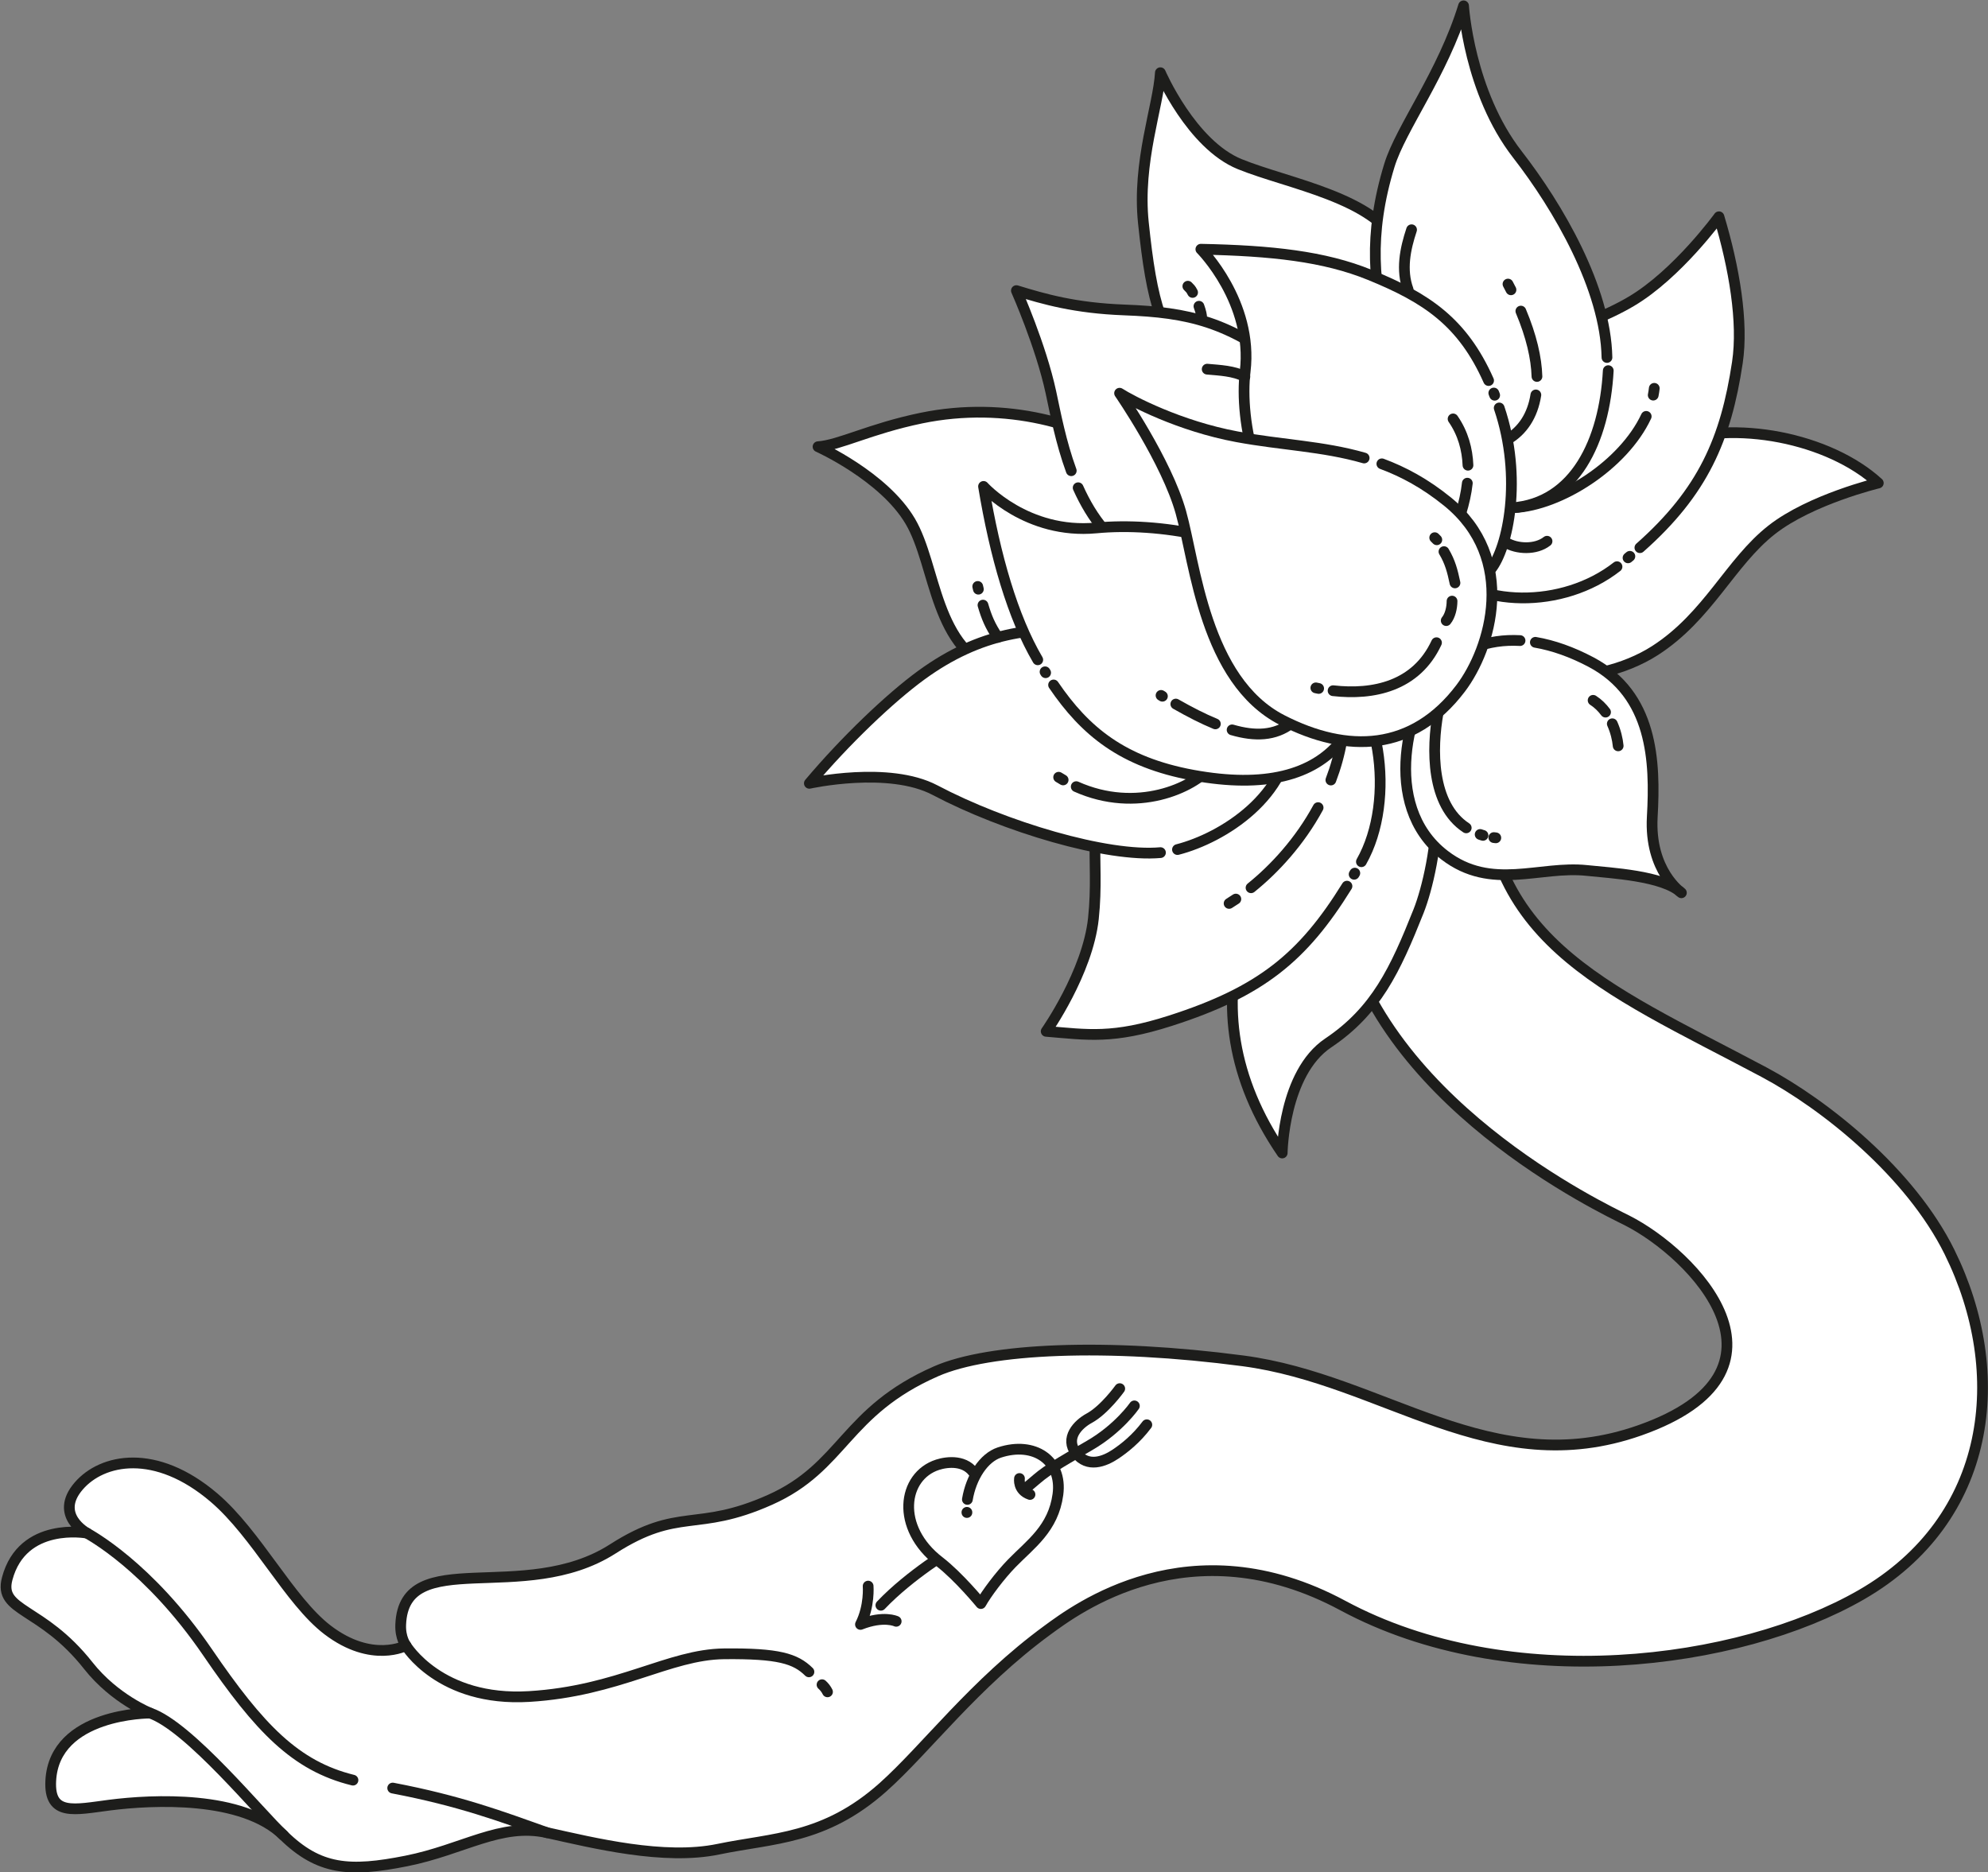 <svg xmlns="http://www.w3.org/2000/svg" xmlns:xlink="http://www.w3.org/1999/xlink" xmlns:serif="http://www.serif.com/" width="100%" height="100%" viewBox="0 0 1388 1307" xml:space="preserve" style="fill-rule:evenodd;clip-rule:evenodd;stroke-linecap:round;stroke-linejoin:round;stroke-miterlimit:10;">
    <rect x="0" y="0" width="1388" height="1307" fill="#808080" stroke="none"/>
    <g transform="matrix(1,0,0,1,-5659.13,-4072.32)">
        <g transform="matrix(4.167,0,0,4.167,0,0)">
            <g transform="matrix(1,0,0,1,1606.75,1290.97)">
                <path d="M0,-188.045C-1.537,-156.355 19.782,-148.481 46.863,-134.076C57.136,-128.612 71.424,-117.19 77.977,-103.923C88.007,-83.615 85.165,-59.159 63.188,-46.497C42.681,-34.681 4.268,-29.659 -23.677,-44.695C-49.313,-58.489 -68.502,-43.986 -73.172,-40.567C-85.478,-31.559 -93.524,-20.664 -100.737,-14.238C-110.555,-5.492 -119.203,-5.764 -128.308,-3.871C-137.413,-1.978 -149.246,-4.919 -157.009,-6.641C-164.771,-8.363 -171.058,-3.796 -180.586,-1.899C-190.113,0 -195.208,-0.373 -201.163,-6.192C-208.04,-12.913 -223.078,-12.188 -230.305,-11.258C-236.167,-10.503 -240.474,-9.345 -240.162,-15.342C-239.569,-26.736 -223.526,-26.678 -223.526,-26.678C-223.526,-26.679 -229.464,-29.033 -233.875,-34.627C-241.704,-44.556 -248.946,-43.6 -247.463,-49.188C-244.901,-58.842 -234.101,-56.83 -234.101,-56.83C-234.101,-56.83 -239.695,-59.831 -235.478,-64.721C-231.543,-69.283 -222.593,-71.118 -212.815,-62.779C-205.646,-56.665 -200.17,-45.486 -193.787,-40.613C-186.339,-34.926 -180.647,-37.991 -180.647,-37.991C-180.647,-37.991 -181.626,-39.228 -181.528,-41.515C-180.955,-54.926 -160.929,-44.621 -145.995,-54.182C-134.837,-61.327 -132.051,-56.877 -119.656,-62.406C-107.26,-67.936 -107.208,-77.206 -91.805,-83.95C-82.92,-87.84 -63.214,-88.694 -40.415,-85.691C-16.739,-82.572 1.204,-65.261 26.113,-74.059C54.136,-83.956 35.105,-103.579 23.922,-109.229C20.358,-111.029 -18.63,-129.275 -24.2,-161.157" style="fill:white;fill-rule:nonzero;stroke:rgb(29,29,27);stroke-width:1.8px;"></path>
            </g>
            <g transform="matrix(1,0,0,1,1426.1,1262.42)">
                <path d="M0,-9.441C0,-9.441 5.642,0 20.634,-0.902C35.625,-1.805 44.07,-7.962 53.32,-8.056C62.438,-8.147 65.272,-7.257 67.521,-5.035" style="fill:none;fill-rule:nonzero;stroke:rgb(29,29,27);stroke-width:1.8px;"></path>
            </g>
            <g transform="matrix(0.961,0.278,0.278,-0.961,1425.43,1273.41)">
                <path d="M-0.53,-3.738C10.913,-2.67 18.253,-3.249 26.388,-3.738" style="fill:none;fill-rule:nonzero;stroke:rgb(29,29,27);stroke-width:1.8px;"></path>
            </g>
            <g transform="matrix(1,0,0,1,1372.65,1275.53)">
                <path d="M0,-41.389C0.378,-41.143 10.324,-35.889 20.209,-21.42C28.899,-8.7 34.945,-2.364 44.573,0" style="fill:none;fill-rule:nonzero;stroke:rgb(29,29,27);stroke-width:1.8px;"></path>
            </g>
            <g transform="matrix(0.737,0.675,0.675,-0.737,1393.08,1259.43)">
                <path d="M-3.982,-10.243C2.413,-7.455 21.215,-10.248 26.345,-10.243" style="fill:none;fill-rule:nonzero;stroke:rgb(29,29,27);stroke-width:1.8px;"></path>
            </g>
            <g transform="matrix(-0.608,-0.794,-0.794,0.608,1496.47,1259.41)">
                <path d="M-1.212,0.598C-0.761,0.502 -0.161,0.5 0.295,0.598" style="fill:none;fill-rule:nonzero;stroke:rgb(29,29,27);stroke-width:1.8px;"></path>
            </g>
            <g transform="matrix(0.787,-0.616,-0.616,-0.787,1509.83,1248.92)">
                <path d="M-1.615,4.683C5.432,5.725 13.581,4.683 13.581,4.683" style="fill:none;fill-rule:nonzero;stroke:rgb(29,29,27);stroke-width:1.8px;"></path>
            </g>
            <g transform="matrix(1,0,0,1,1520.17,1236.18)">
                <path d="M0,-7.684C0.625,-11.4 2.72,-14.676 5.375,-15.547C11.179,-17.448 15.936,-14.254 15.171,-8.526C14.403,-2.799 10.589,-0.209 7.457,3.007C5.412,5.108 3.197,8.09 2.257,9.764C2.257,9.764 -1.46,5.23 -4.715,2.723C-12.085,-2.951 -10.899,-11.59 -4.988,-13.495C-3.383,-14.011 -0.178,-14.397 1.309,-11.779" style="fill:white;fill-rule:nonzero;stroke:rgb(29,29,27);stroke-width:1.8px;"></path>
            </g>
            <g transform="matrix(1,0,0,1,1520.09,1230.66)">
                <path d="M0,-0.001C-0.012,-0.117 0.006,0.116 0,-0.001" style="fill:white;fill-rule:nonzero;stroke:rgb(29,29,27);stroke-width:1.8px;"></path>
            </g>
            <g transform="matrix(1,0,0,1,1548.15,1226.6)">
                <path d="M0,-13.775C0,-13.775 -2.626,-9.973 -7.482,-7.162C-15.813,-2.342 -14.944,-2.658 -18.152,0" style="fill:none;fill-rule:nonzero;stroke:rgb(29,29,27);stroke-width:1.8px;"></path>
            </g>
            <g transform="matrix(-0.828,-0.56,-0.56,0.828,1537.64,1220.79)">
                <path d="M-0.591,-13.511C-0.591,-13.511 -0.473,-9.113 0.874,-6.529C1.849,-4.658 2.437,-1.437 -0.591,-0.454C-3.62,0.533 -5.32,-1.976 -6.149,-4.004C-6.832,-5.67 -7.607,-8.121 -7.745,-11.04" style="fill:none;fill-rule:nonzero;stroke:rgb(29,29,27);stroke-width:1.8px;"></path>
            </g>
            <g transform="matrix(0.55,0.835,0.835,-0.55,1530.34,1224.99)">
                <path d="M-0.792,-1.206C-0.792,-1.206 0.672,-2.549 2.412,-1.206" style="fill:none;fill-rule:nonzero;stroke:rgb(29,29,27);stroke-width:1.8px;"></path>
            </g>
            <g transform="matrix(1,0,0,1,1503.54,1249.44)">
                <path d="M0,-6.42C0,-6.42 0.28,-3.081 -1.285,0C2.607,-1.53 4.7,-0.523 4.7,-0.523" style="fill:none;fill-rule:nonzero;stroke:rgb(29,29,27);stroke-width:1.8px;"></path>
            </g>
            <g transform="matrix(0.927,-0.376,-0.376,-0.927,1638.9,1067.84)">
                <path d="M-0.822,3.682C5.99,5.886 13.915,6.224 18.653,3.682" style="fill:none;fill-rule:nonzero;stroke:rgb(57,45,33);stroke-width:1.2px;"></path>
            </g>
            <g transform="matrix(0.321,-0.947,-0.947,-0.321,1582.53,1142.63)">
                <path d="M-4.939,6.887C-1.039,7.757 5.408,7.574 9.602,6.887" style="fill:none;fill-rule:nonzero;stroke:rgb(57,45,33);stroke-width:1.2px;"></path>
            </g>
            <g transform="matrix(1,0,0,1,1604.36,1059.66)">
                <path d="M0,21.015C-2.167,12.098 19.436,-2.989 33.438,-8.142C44.351,-12.157 60.2,-8.974 68.435,-1.453C68.435,-1.453 57.112,1.268 50.583,6.382C43.613,11.841 39.953,20.878 31.017,26.619C20.856,33.144 2.955,33.172 0,21.015" style="fill:white;fill-rule:nonzero;"></path>
            </g>
            <g transform="matrix(1,0,0,1,1604.36,1059.66)">
                <path d="M0,21.015C-2.167,12.098 19.436,-2.989 33.438,-8.142C44.351,-12.157 60.2,-8.974 68.435,-1.453C68.435,-1.453 57.112,1.268 50.583,6.382C43.613,11.841 39.953,20.878 31.017,26.619C20.856,33.144 2.955,33.172 0,21.015Z" style="fill:none;fill-rule:nonzero;stroke:rgb(29,29,27);stroke-width:1.8px;"></path>
            </g>
            <g transform="matrix(1,0,0,1,1589.17,1169.47)">
                <path d="M0,-71.741C-9.123,-72.725 -19.071,-49.451 -23.072,-35.081C-26.187,-23.88 -24.848,-11.586 -16.252,0.984C-16.252,0.984 -16.074,-12.4 -8.543,-17.451C-0.53,-22.825 2.667,-29.653 6.593,-39.522C9.474,-46.762 13.942,-70.239 0,-71.741" style="fill:white;fill-rule:nonzero;"></path>
            </g>
            <g transform="matrix(1,0,0,1,1589.17,1169.47)">
                <path d="M0,-71.741C-9.123,-72.725 -19.071,-49.451 -23.072,-35.081C-26.187,-23.88 -24.848,-11.586 -16.252,0.984C-16.252,0.984 -16.074,-12.4 -8.543,-17.451C-0.53,-22.825 2.667,-29.653 6.593,-39.522C9.474,-46.762 13.942,-70.239 0,-71.741Z" style="fill:none;fill-rule:nonzero;stroke:rgb(29,29,27);stroke-width:1.8px;"></path>
            </g>
            <g transform="matrix(1,0,0,1,1612.77,1126.56)">
                <path d="M0,-41.957C-5.368,-42.253 -10.226,-40.485 -14.05,-36.43C-18.273,-31.948 -23.672,-14.468 -12.647,-6.003C-4.775,0.04 3.258,-4.288 11.21,-3.436C15.14,-3.013 24.011,-2.58 27.033,0.296C27.033,0.296 21.637,-3.337 22.154,-12.439C22.684,-21.738 22.261,-32.869 11.895,-38.353C8.713,-40.038 5.576,-41.152 2.564,-41.666" style="fill:white;fill-rule:nonzero;stroke:rgb(29,29,27);stroke-width:1.8px;"></path>
            </g>
            <g transform="matrix(-0.725,-0.689,-0.689,0.725,1625.98,1094.17)">
                <path d="M-2.474,0.987C-1.538,0.824 -0.57,0.802 0.394,0.987" style="fill:none;fill-rule:nonzero;stroke:rgb(29,29,27);stroke-width:1.8px;"></path>
            </g>
            <g transform="matrix(-0.257,-0.966,-0.966,0.257,1630.38,1099.44)">
                <path d="M-2.408,1.851C-1.306,1.668 0.049,1.63 1.422,1.85" style="fill:none;fill-rule:nonzero;stroke:rgb(29,29,27);stroke-width:1.8px;"></path>
            </g>
            <g transform="matrix(-0.237,-0.972,-0.972,0.237,1609.46,1101.16)">
                <path d="M-13.039,9.053C-7.867,13.894 1.228,11.534 6.821,9.053" style="fill:none;fill-rule:nonzero;stroke:rgb(29,29,27);stroke-width:1.8px;"></path>
            </g>
            <g transform="matrix(-0.953,-0.303,-0.303,0.953,1606.12,1117.02)">
                <path d="M-0.484,0.075C-0.23,0.089 -0.233,0.079 0.012,0.075" style="fill:none;fill-rule:nonzero;stroke:rgb(29,29,27);stroke-width:1.8px;"></path>
            </g>
            <g transform="matrix(-0.993,-0.12,-0.12,0.993,1608.38,1117.59)">
                <path d="M-0.332,0.02C-0.22,0.02 -0.11,0.021 0.001,0.02" style="fill:none;fill-rule:nonzero;stroke:rgb(29,29,27);stroke-width:1.8px;"></path>
            </g>
            <g transform="matrix(1,0,0,1,1632.85,1023.89)">
                <path d="M0,45.149C10.572,35.798 14.406,26.957 16.335,14.131C17.35,7.389 15.817,-1.743 13.246,-10.294C13.246,-10.294 6.285,-0.691 -1.462,3.889C-10.284,9.102 -20.314,10.049 -26.988,16.947C-35.264,25.501 -42.413,39.311 -34.241,47.949C-27.286,55.304 -12.909,55.443 -3.836,48.334" style="fill:white;fill-rule:nonzero;stroke:rgb(29,29,27);stroke-width:1.8px;"></path>
            </g>
            <g transform="matrix(0.769,-0.639,-0.639,-0.769,1630.98,1070.81)">
                <path d="M-0.046,0.128C0.087,0.128 0.222,0.127 0.354,0.128" style="fill:white;fill-rule:nonzero;stroke:rgb(29,29,27);stroke-width:1.8px;"></path>
            </g>
            <g transform="matrix(0.151,-0.989,-0.989,-0.151,1635.72,1043.08)">
                <path d="M-0.488,0.568C-0.103,0.55 0.28,0.551 0.661,0.568" style="fill:none;fill-rule:nonzero;stroke:rgb(29,29,27);stroke-width:1.8px;"></path>
            </g>
            <g transform="matrix(0.823,-0.568,-0.568,-0.823,1618.06,1067.27)">
                <path d="M-2.384,7.648C4.213,3.566 16.782,3.107 24.533,7.648" style="fill:none;fill-rule:nonzero;stroke:rgb(29,29,27);stroke-width:1.8px;"></path>
            </g>
            <g transform="matrix(1,0,0,1,1583.77,1107.24)">
                <path d="M0,18.508C-7.373,30.409 -14.393,36.175 -29.564,41.049C-39.257,44.161 -43.395,43.41 -50.396,42.833C-50.396,42.833 -43.453,32.978 -42.485,23.933C-41.357,13.377 -44.134,7.063 -38.642,-1.225C-31.83,-11.506 -13.896,-25.653 -3.332,-19.312C5.659,-13.914 8.316,4.028 2.42,14.412" style="fill:white;fill-rule:nonzero;stroke:rgb(29,29,27);stroke-width:1.8px;"></path>
            </g>
            <g transform="matrix(-0.84,0.542,0.542,0.84,1564.31,1128.89)">
                <path d="M-1.237,-0.365C-0.775,-0.356 -0.325,-0.356 0.107,-0.365" style="fill:none;fill-rule:nonzero;stroke:rgb(29,29,27);stroke-width:1.8px;"></path>
            </g>
            <g transform="matrix(-0.642,0.767,0.767,0.642,1574.86,1127.92)">
                <path d="M-14.366,-6.712C-8.046,-5.43 -1.814,-5.728 3.137,-6.713" style="fill:none;fill-rule:nonzero;stroke:rgb(29,29,27);stroke-width:1.8px;"></path>
            </g>
            <g transform="matrix(-0.265,0.964,0.964,0.265,1584.96,1106.4)">
                <path d="M-4.373,-3.333C-2.023,-3.098 0.29,-3.117 2.541,-3.333" style="fill:none;fill-rule:nonzero;stroke:rgb(29,29,27);stroke-width:1.8px;"></path>
            </g>
            <g transform="matrix(-0.513,0.859,0.859,0.513,1585.08,1123.76)">
                <path d="M-0.168,-0.096C-0.094,-0.097 -0.02,-0.096 0.054,-0.096" style="fill:white;fill-rule:nonzero;stroke:rgb(29,29,27);stroke-width:1.8px;"></path>
            </g>
            <g transform="matrix(1,0,0,1,1551.61,1055.43)">
                <path d="M0,26.897C5.294,20.19 7.384,6.485 -4.021,-1.607C-11.578,-6.964 -24.866,-11.057 -39.173,-8.098C-47.755,-6.323 -52.902,-3.547 -56.463,-3.309C-56.463,-3.309 -45.482,1.617 -41.021,9.167C-36.559,16.718 -37.096,30.95 -25.823,34.452C-14.549,37.954 -5.972,34.464 0,26.897" style="fill:white;fill-rule:nonzero;"></path>
            </g>
            <g transform="matrix(1,0,0,1,1551.61,1055.43)">
                <path d="M0,26.897C5.294,20.19 7.384,6.485 -4.021,-1.607C-11.578,-6.964 -24.866,-11.057 -39.173,-8.098C-47.755,-6.323 -52.902,-3.547 -56.463,-3.309C-56.463,-3.309 -45.482,1.617 -41.021,9.167C-36.559,16.718 -37.096,30.95 -25.823,34.452C-14.549,37.954 -5.972,34.464 0,26.897Z" style="fill:none;fill-rule:nonzero;stroke:rgb(29,29,27);stroke-width:1.8px;"></path>
            </g>
            <g transform="matrix(1,0,0,1,1589.74,999.242)">
                <path d="M0,41.528C-5.856,47.747 -20.994,51.309 -30.675,41.217C-37.087,34.533 -38.669,28.848 -40.081,15.356C-41.145,5.158 -37.56,-4.174 -37.234,-9.781C-37.234,-9.781 -32.055,2.237 -23.931,5.541C-15.805,8.844 -1.134,11.168 2.688,19.286C5.691,25.66 6.609,34.507 0,41.528" style="fill:white;fill-rule:nonzero;"></path>
            </g>
            <g transform="matrix(1,0,0,1,1589.74,999.242)">
                <path d="M0,41.528C-5.856,47.747 -20.994,51.309 -30.675,41.217C-37.087,34.533 -38.669,28.848 -40.081,15.356C-41.145,5.158 -37.56,-4.174 -37.234,-9.781C-37.234,-9.781 -32.055,2.237 -23.931,5.541C-15.805,8.844 -1.134,11.168 2.688,19.286C5.691,25.66 6.609,34.507 0,41.528Z" style="fill:none;fill-rule:nonzero;stroke:rgb(29,29,27);stroke-width:1.8px;"></path>
            </g>
            <g transform="matrix(1,0,0,1,1538.73,1043.18)">
                <path d="M0,15.817C2.275,20.886 5.683,25.543 11.066,27.996C22.111,33.029 29.958,32.502 36.857,23.573C41.217,17.933 45.732,4.147 35.548,-3.935C25.364,-12.016 18.549,-13.568 7.729,-13.972C-0.542,-14.281 -5.74,-15.795 -10.348,-17.212C-10.348,-17.212 -6.239,-7.972 -4.563,-0.158C-3.813,3.339 -2.901,8.187 -1.157,12.963" style="fill:white;fill-rule:nonzero;stroke:rgb(29,29,27);stroke-width:1.8px;"></path>
            </g>
            <g transform="matrix(1,0,0,1,1555.37,1083.53)">
                <path d="M0,36.086C7.676,34.11 18.835,27 18.948,16.005C19.037,7.46 -0.892,0.638 -14.823,-0.541C-24.052,-1.319 -32.992,-0.364 -42.889,6.845C-48.198,10.711 -55.677,17.861 -61.678,24.988C-61.678,24.988 -48.382,22.041 -40.624,26.131C-28.952,32.286 -11.783,37.405 -2.849,36.599" style="fill:white;fill-rule:nonzero;stroke:rgb(29,29,27);stroke-width:1.8px;"></path>
            </g>
            <g transform="matrix(1,0,0,1,1627.55,1001.84)">
                <path d="M0,37.538C-0.641,49.308 -5.617,59.789 -16.166,60.523C-24.695,61.12 -32.882,45.975 -36.757,32.542C-39.324,23.646 -40.261,14.834 -36.668,3.129C-34.752,-3.113 -27.749,-12.195 -24.243,-23.582C-24.243,-23.582 -23.362,-9.16 -15.227,1.313C-8.376,10.13 -0.435,23.764 -0.218,35.333" style="fill:white;fill-rule:nonzero;stroke:rgb(29,29,27);stroke-width:1.8px;"></path>
            </g>
            <g transform="matrix(-0.859,-0.513,-0.513,0.859,1535.63,1107.34)">
                <path d="M-0.812,0.224C-0.523,0.228 -0.234,0.229 0.062,0.224" style="fill:none;fill-rule:nonzero;stroke:rgb(29,29,27);stroke-width:1.8px;"></path>
            </g>
            <g transform="matrix(-0.989,0.147,0.147,0.989,1539.11,1115.24)">
                <path d="M-23.016,-6.201C-19.586,-3.131 -9.597,-0.207 -0.211,-6.201" style="fill:none;fill-rule:nonzero;stroke:rgb(29,29,27);stroke-width:1.8px;"></path>
            </g>
            <g transform="matrix(-0.462,-0.887,-0.887,0.462,1611.31,1024.91)">
                <path d="M-0.79,0.48C-0.435,0.476 -0.074,0.476 0.291,0.48" style="fill:none;fill-rule:nonzero;stroke:rgb(29,29,27);stroke-width:1.8px;"></path>
            </g>
            <g transform="matrix(-0.239,-0.971,-0.971,0.239,1619.25,1032.26)">
                <path d="M-6.987,5.477C-3.96,4.826 -0.202,4.767 4.293,5.477" style="fill:none;fill-rule:nonzero;stroke:rgb(29,29,27);stroke-width:1.8px;"></path>
            </g>
            <g transform="matrix(0.538,-0.843,-0.843,-0.538,1614.9,1051.2)">
                <path d="M-2.047,3.735C0.524,2.406 3.567,2.313 6.815,3.735" style="fill:none;fill-rule:nonzero;stroke:rgb(29,29,27);stroke-width:1.8px;"></path>
            </g>
            <g transform="matrix(1,0,0,1,1607.5,1061.49)">
                <path d="M0,-20.454C-4.376,-30.298 -10.411,-34.288 -19.907,-38.157C-27.536,-41.267 -36.378,-42.219 -48.21,-42.455C-48.21,-42.455 -39.379,-33.604 -40.79,-21.965C-41.764,-13.925 -39.117,1.671 -27.708,8.865C-22.657,12.05 -8.552,22.001 0.339,11.196C3.268,7.637 5.721,-4.208 1.778,-15.861" style="fill:white;fill-rule:nonzero;stroke:rgb(29,29,27);stroke-width:1.8px;"></path>
            </g>
            <g transform="matrix(-0.36,-0.933,-0.933,0.36,1608.59,1043.18)">
                <path d="M-0.268,0.184C-0.135,0.183 -0.004,0.184 0.126,0.184" style="fill:white;fill-rule:nonzero;stroke:rgb(29,29,27);stroke-width:1.8px;"></path>
            </g>
            <g transform="matrix(1,0,0,1,1531.96,1080.33)">
                <path d="M0,7.492C-4.173,0.39 -7.151,-9.881 -9.084,-21.556C-9.084,-21.556 -1.867,-13.493 9.807,-14.601C20.255,-15.591 34.597,-13.105 44.397,-6.19C49.276,-2.748 59.625,10.425 50.732,21.225C46.133,26.811 38.092,29.048 25.992,26.823C14.21,24.653 7.93,19.464 2.652,11.709" style="fill:white;fill-rule:nonzero;stroke:rgb(29,29,27);stroke-width:1.8px;"></path>
            </g>
            <g transform="matrix(-0.531,-0.847,-0.847,0.531,1533.27,1089.83)">
                <path d="M-0.138,0.076C0.043,0.076 -0.139,0.076 0.043,0.076" style="fill:white;fill-rule:nonzero;stroke:rgb(29,29,27);stroke-width:1.8px;"></path>
            </g>
            <g transform="matrix(-0.306,-0.952,-0.952,0.306,1606.11,1048.97)">
                <path d="M-5.32,3.88C-2.758,3.171 0.006,3.025 2.83,3.88" style="fill:none;fill-rule:nonzero;stroke:rgb(29,29,27);stroke-width:1.8px;"></path>
            </g>
            <g transform="matrix(0.276,-0.961,-0.961,-0.276,1606.61,1065.21)">
                <path d="M-3.389,4.498C-0.78,4.139 2.603,3.923 5.97,4.498" style="fill:none;fill-rule:nonzero;stroke:rgb(29,29,27);stroke-width:1.8px;"></path>
            </g>
            <g transform="matrix(-0.857,-0.516,-0.516,0.857,1552.67,1093.74)">
                <path d="M-0.248,0.069C0.016,0.07 -0.248,0.069 0.019,0.069" style="fill:none;fill-rule:nonzero;stroke:rgb(29,29,27);stroke-width:1.8px;"></path>
            </g>
            <g transform="matrix(-0.894,-0.448,-0.448,0.894,1556.19,1093.93)">
                <path d="M-7.017,1.662C-4.785,1.829 -2.301,1.806 0.393,1.662" style="fill:none;fill-rule:nonzero;stroke:rgb(29,29,27);stroke-width:1.8px;"></path>
            </g>
            <g transform="matrix(-0.994,0.107,0.107,0.994,1564.67,1101.21)">
                <path d="M-9.964,-1.653C-7.039,0.092 -3.742,-0.122 -0.032,-1.653" style="fill:none;fill-rule:nonzero;stroke:rgb(29,29,27);stroke-width:1.8px;"></path>
            </g>
            <g transform="matrix(1,0,0,1,1586.65,1092.71)">
                <path d="M0,-38.697C-6.928,-40.69 -13.881,-40.877 -21.294,-42.252C-31.007,-44.054 -39.048,-48.307 -40.979,-49.551C-40.979,-49.551 -33.104,-38.142 -30.71,-29.599C-28.315,-21.059 -26.689,-1.437 -13.772,5.2C-2.771,10.854 8.138,10.49 16.17,-0.114C21.245,-6.814 25.733,-21.86 13.937,-31.413C10.229,-34.417 6.595,-36.375 2.967,-37.721" style="fill:white;fill-rule:nonzero;stroke:rgb(29,29,27);stroke-width:1.8px;"></path>
            </g>
            <g transform="matrix(-0.704,-0.71,-0.71,0.704,1598.65,1067.29)">
                <path d="M-0.421,0.175C-0.258,0.17 -0.093,0.17 0.073,0.176" style="fill:none;fill-rule:nonzero;stroke:rgb(29,29,27);stroke-width:1.8px;"></path>
            </g>
            <g transform="matrix(-0.332,-0.943,-0.943,0.332,1603.11,1070.58)">
                <path d="M-3.699,2.621C-1.684,2.354 -0.103,2.222 1.857,2.621" style="fill:none;fill-rule:nonzero;stroke:rgb(29,29,27);stroke-width:1.8px;"></path>
            </g>
            <g transform="matrix(0.907,-0.421,-0.421,-0.907,1583.78,1096.31)">
                <path d="M-0.726,3.985C5.047,0.459 12.212,-1.224 18.376,3.985" style="fill:none;fill-rule:nonzero;stroke:rgb(29,29,27);stroke-width:1.8px;"></path>
            </g>
            <g transform="matrix(0.979,0.202,0.202,-0.979,1578.57,1092.48)">
                <path d="M-0.005,-0.049C0.155,-0.048 0.317,-0.049 0.475,-0.049" style="fill:none;fill-rule:nonzero;stroke:rgb(29,29,27);stroke-width:1.8px;"></path>
            </g>
            <g transform="matrix(0.287,-0.958,-0.958,-0.287,1602.31,1080.56)">
                <path d="M-1.215,1.632C-0.238,1.225 1.094,1.314 2.192,1.632" style="fill:none;fill-rule:nonzero;stroke:rgb(29,29,27);stroke-width:1.8px;"></path>
            </g>
            <g transform="matrix(-0.606,-0.795,-0.795,0.606,1557.68,1025.12)">
                <path d="M-1.054,0.522C-0.333,0.397 -0.337,0.465 0.258,0.522" style="fill:none;fill-rule:nonzero;stroke:rgb(29,29,27);stroke-width:1.8px;"></path>
            </g>
            <g transform="matrix(-0.219,-0.976,-0.976,0.219,1560.14,1029.17)">
                <path d="M-1.212,1.014C-0.881,0.894 -0.097,0.896 0.822,1.014" style="fill:none;fill-rule:nonzero;stroke:rgb(29,29,27);stroke-width:1.8px;"></path>
            </g>
            <g transform="matrix(-0.225,-0.974,-0.974,0.225,1522.17,1075.66)">
                <path d="M-0.289,0.23C-0.123,0.232 0.035,0.232 0.183,0.23" style="fill:none;fill-rule:nonzero;stroke:rgb(29,29,27);stroke-width:1.8px;"></path>
            </g>
            <g transform="matrix(-0.419,-0.908,-0.908,0.419,1525.96,1079.1)">
                <path d="M-4.218,2.701C-1.945,3.077 -0.359,3.011 1.729,2.701" style="fill:none;fill-rule:nonzero;stroke:rgb(29,29,27);stroke-width:1.8px;"></path>
            </g>
            <g transform="matrix(-0.981,-0.194,-0.194,0.981,1560.53,1038.53)">
                <path d="M-6.375,0.623C-4.338,0.036 -2.053,0.399 0.061,0.623" style="fill:none;fill-rule:nonzero;stroke:rgb(29,29,27);stroke-width:1.8px;"></path>
            </g>
            <g transform="matrix(0.057,-0.998,-0.998,-0.057,1598.73,1020.76)">
                <path d="M-5.312,4.416C-2.095,5.811 1.444,5.311 4.745,4.416" style="fill:none;fill-rule:nonzero;stroke:rgb(29,29,27);stroke-width:1.8px;"></path>
            </g>
            <g transform="matrix(1,-0.023,-0.023,-1,1610.3,1068.2)">
                <path d="M0.014,0.081C1.919,-1.176 5.12,-1.333 6.993,0.081" style="fill:none;fill-rule:nonzero;stroke:rgb(29,29,27);stroke-width:1.8px;"></path>
            </g>
        </g>
    </g>
</svg>